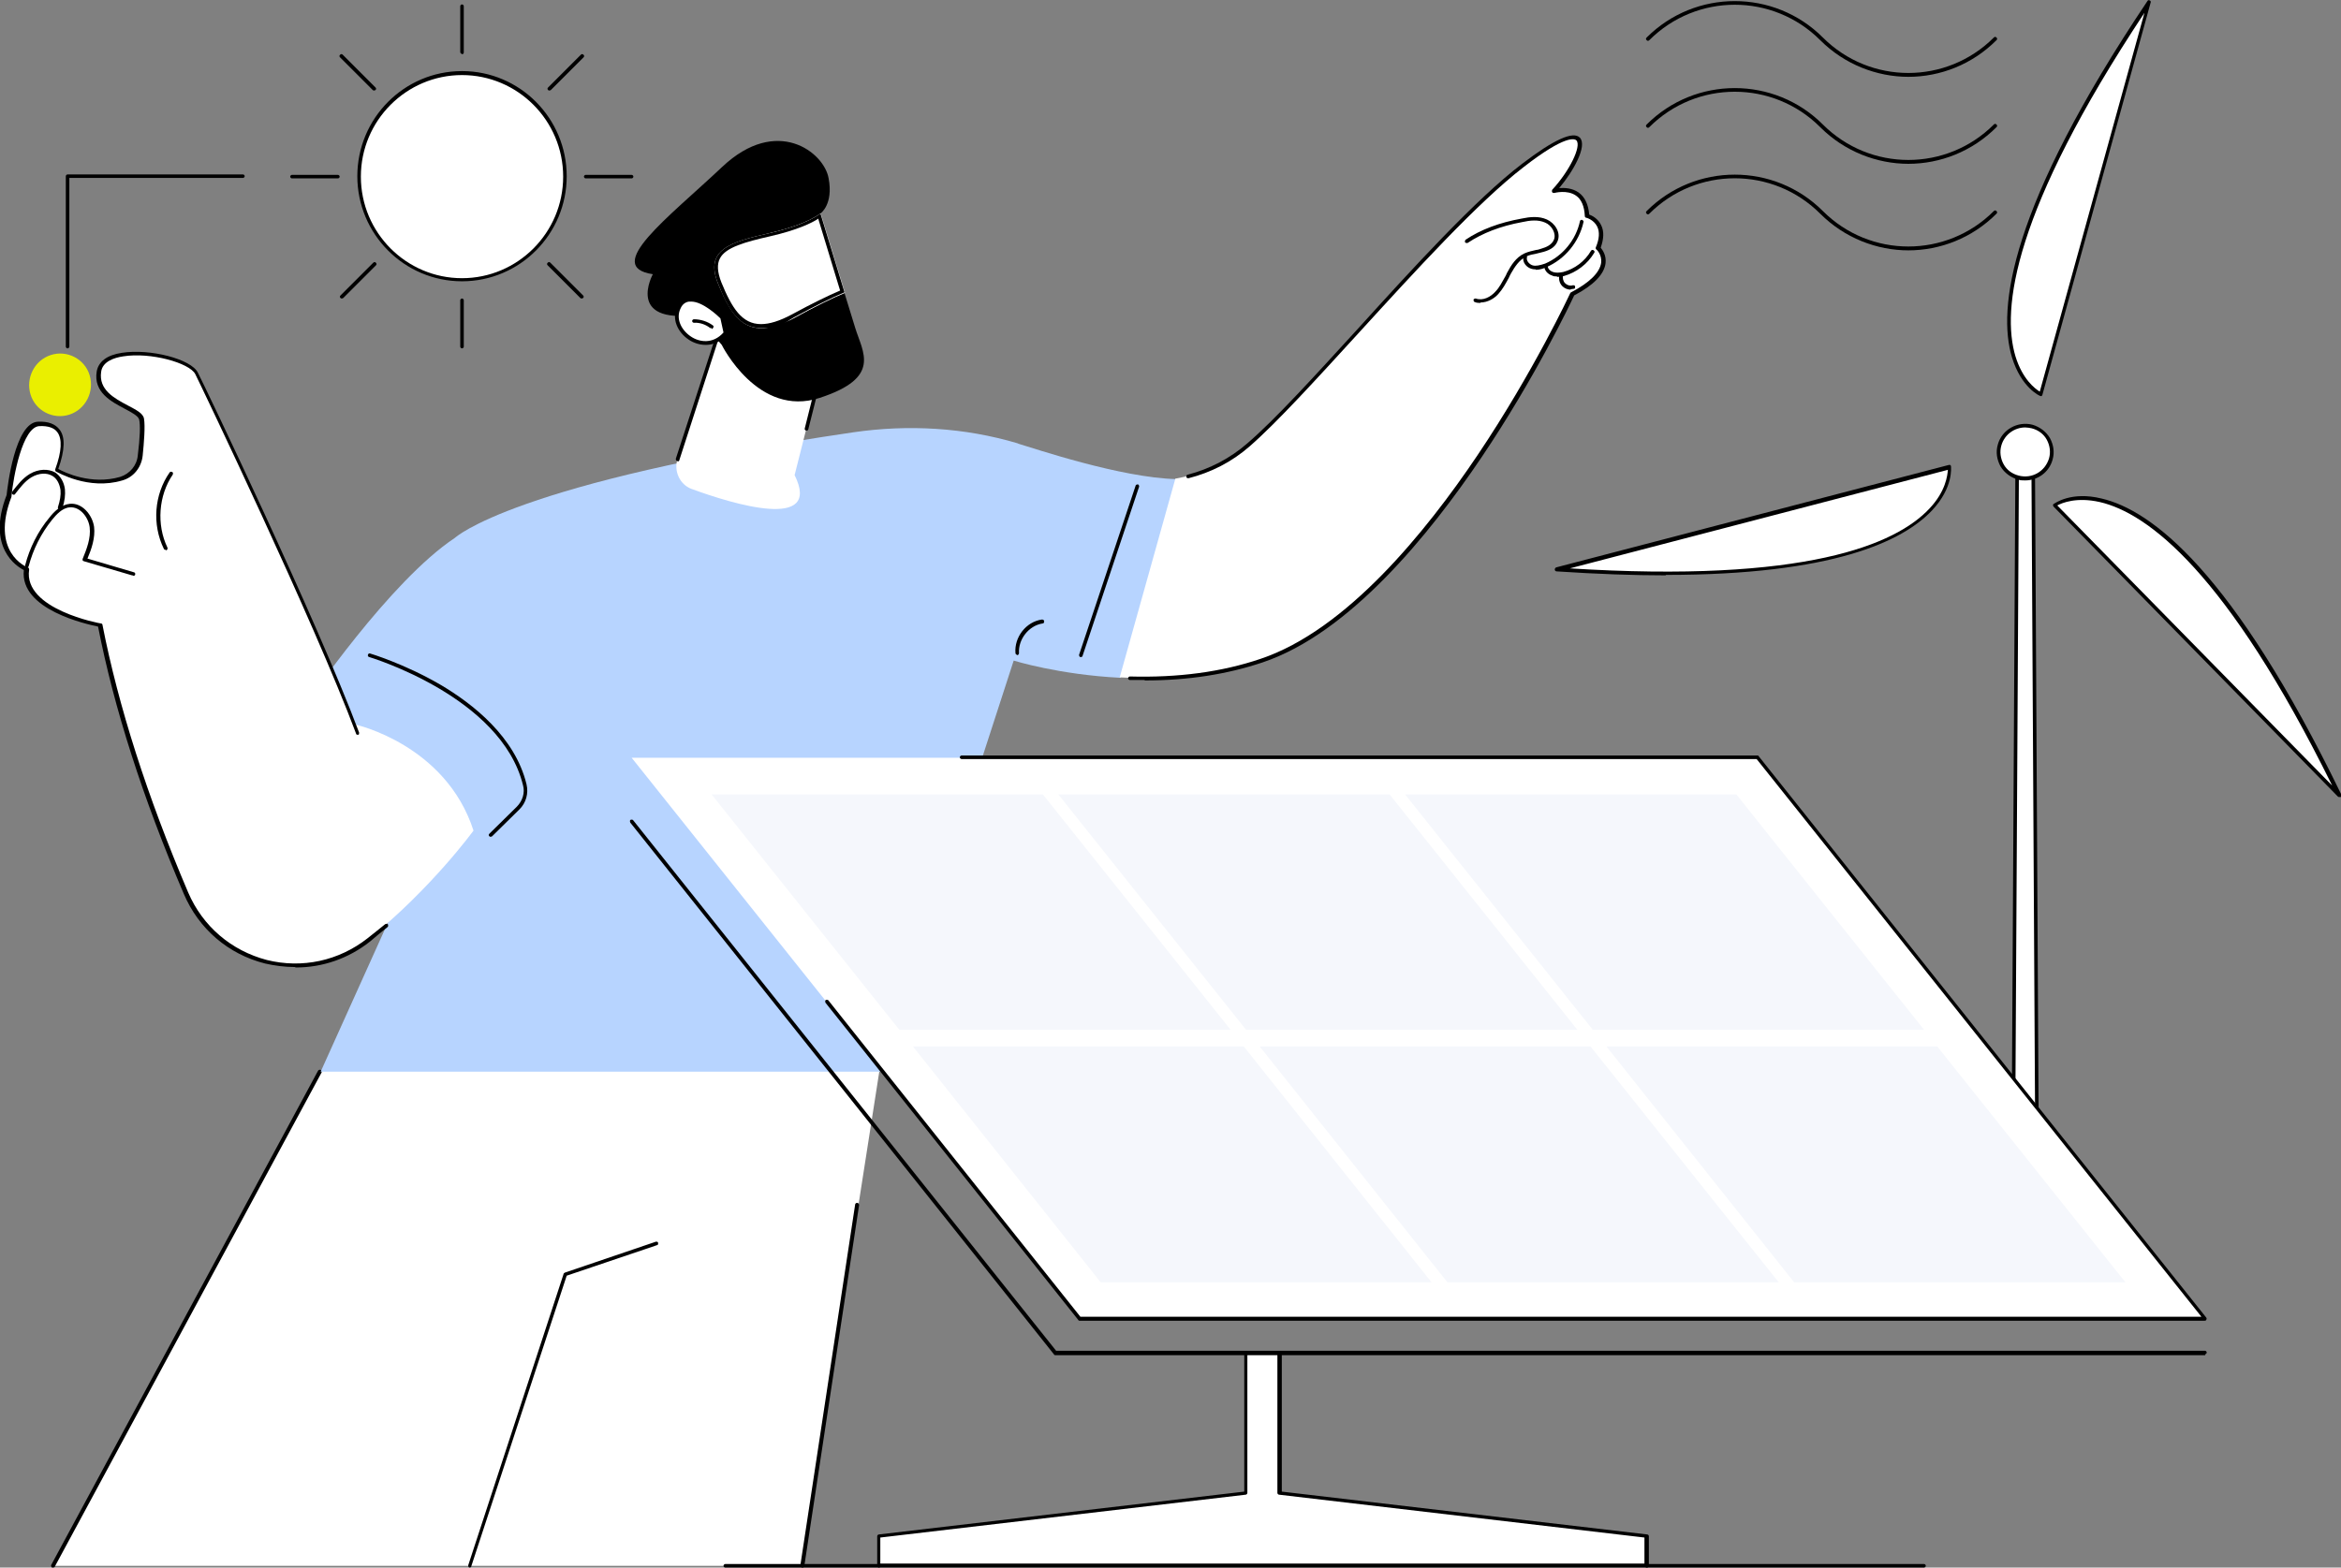 <?xml version="1.0" encoding="UTF-8"?>
<svg id="Energie" xmlns="http://www.w3.org/2000/svg" version="1.1" viewBox="0 0 530 355">
  <rect x="0" y="0" width="530" height="355" fill="#808080" stroke="none"/>
  <!-- Generator: Adobe Illustrator 29.3.1, SVG Export Plug-In . SVG Version: 2.1.0 Build 151)  -->
  <defs>
    <style>
      .st0 {
        fill: #f5f7fc;
      }

      .st1 {
        fill: #fff;
      }

      .st2 {
        fill: #eaef00;
      }

      .st3 {
        fill: #b7d4ff;
      }
    </style>
  </defs>
  <g id="Renewable_energy">
    <g>
      <g>
        <g>
          <polygon class="st1" points="461.3 263.7 455.8 263.7 456.7 102.4 460.4 102.4 461.3 263.7"/>
          <path d="M461.3,264.1h-5.5c-.1,0-.2,0-.3-.1s-.1-.2-.1-.3l.9-161.3c0-.2.2-.4.4-.4h3.6c.2,0,.4.2.4.4l.9,161.3c0,.1,0,.2-.1.3s-.2.1-.3.1h0ZM456.2,263.3h4.6l-.9-160.5h-2.8l-.9,160.5h0Z"/>
        </g>
        <g>
          <g>
            <path class="st1" d="M352.5,128.9l88.9-23.2s3.8,29.6-88.9,23.2h0Z"/>
            <path d="M377.2,130.3c-7.4,0-15.6-.3-24.8-.9-.2,0-.4-.2-.4-.4,0-.2.1-.4.3-.5l88.9-23.2c.1,0,.2,0,.3,0,.1,0,.2.2.2.3,0,.2.6,4.8-4.3,10-6.6,7-22.5,14.6-60.3,14.6h0ZM355.1,128.7c53.7,3.4,74.1-5.4,81.7-13.5,3.7-3.9,4.1-7.5,4.2-8.8l-85.9,22.4h0Z"/>
          </g>
          <g>
            <path class="st1" d="M529.6,180.1l-64.4-65.7s23.6-18.1,64.4,65.7Z"/>
            <path d="M529.6,180.5c-.1,0-.2,0-.3-.1l-64.4-65.7c0,0-.1-.2-.1-.3s0-.2.2-.3c.2-.1,3.9-2.9,10.8-1.2,11.2,2.6,29.7,16.4,54.3,67.1,0,.2,0,.4-.1.5,0,0-.2,0-.2,0h0ZM465.8,114.5l62.2,63.4c-23.9-48.4-41.8-61.7-52.6-64.2-5.3-1.2-8.6.2-9.7.8Z"/>
          </g>
          <g>
            <path class="st1" d="M486.6.4l-24.5,88.8s-27.5-11.5,24.5-88.8Z"/>
            <path d="M462.2,89.7s-.1,0-.2,0c-.2,0-4.4-1.9-6.5-8.8-3.3-11-.6-34,30.7-80.7.1-.2.3-.2.5-.1s.3.3.2.5l-24.5,88.8c0,.1-.1.2-.2.3,0,0-.1,0-.2,0ZM485.5,2.9c-29.8,45-32.4,67.1-29.2,77.8,1.6,5.2,4.4,7.3,5.5,8L485.5,2.9Z"/>
          </g>
          <g>
            <ellipse class="st1" cx="458.6" cy="102.4" rx="6" ry="6"/>
            <path d="M458.5,108.8c-.6,0-1.1,0-1.7-.2-1.6-.5-3-1.5-3.9-3-.8-1.5-1.1-3.2-.6-4.9.9-3.4,4.5-5.4,7.9-4.5,1.6.5,3,1.5,3.9,3,.8,1.5,1.1,3.2.6,4.9-.8,2.9-3.4,4.7-6.2,4.7h0ZM458.5,96.8c-2.4,0-4.7,1.6-5.4,4.1-.4,1.4-.2,2.9.5,4.2s1.9,2.2,3.4,2.6c3,.8,6-.9,6.9-3.9.4-1.4.2-2.9-.5-4.2s-1.9-2.2-3.4-2.6c-.5-.1-1-.2-1.5-.2h0Z"/>
          </g>
        </g>
      </g>
      <g>
        <path d="M432.1,17.4c-7.2,0-14.5-2.8-20-8.3-10.7-10.7-28-10.7-38.7,0-.2.2-.4.2-.6,0s-.2-.4,0-.6c11-11,28.9-11,39.9,0,10.7,10.7,28,10.7,38.7,0,.2-.2.4-.2.6,0s.2.4,0,.6c-5.5,5.5-12.7,8.3-20,8.3h0Z"/>
        <path d="M432.1,37.1c-7.2,0-14.5-2.8-20-8.3-10.7-10.7-28-10.7-38.7,0-.2.2-.4.2-.6,0s-.2-.4,0-.6c11-11,28.9-11,39.9,0,10.7,10.7,28,10.7,38.7,0,.2-.2.4-.2.6,0s.2.4,0,.6c-5.5,5.5-12.7,8.3-20,8.3h0Z"/>
        <path d="M432.1,56.7c-7.2,0-14.5-2.8-20-8.3-10.7-10.7-28-10.7-38.7,0-.2.2-.4.2-.6,0s-.2-.4,0-.6c11-11,28.9-11,39.9,0,10.7,10.7,28,10.7,38.7,0,.2-.2.4-.2.6,0s.2.4,0,.6c-5.5,5.5-12.7,8.3-20,8.3h0Z"/>
      </g>
    </g>
    <g>
      <g>
        <polygon class="st1" points="72.4 242.7 154.9 208.7 200.3 234.8 181.6 354.6 12 354.6 72.4 242.7"/>
        <path d="M12,355c0,0-.1,0-.2,0-.2-.1-.3-.4-.2-.6l60.4-111.9c.1-.2.4-.3.6-.2s.3.4.2.6l-60.4,111.9c0,.1-.2.2-.4.2Z"/>
        <path d="M181.6,355h0c-.2,0-.4-.3-.4-.5l12.4-81.7c0-.2.2-.4.5-.4.2,0,.4.3.4.5l-12.4,81.7c0,.2-.2.4-.4.4h0Z"/>
        <path d="M106.4,355s0,0-.1,0c-.2,0-.3-.3-.3-.5l21.6-66c0-.1.1-.2.3-.3l20.6-7c.2,0,.5,0,.5.3,0,.2,0,.5-.3.5l-20.4,6.9-21.6,65.8c0,.2-.2.3-.4.3h0Z"/>
      </g>
      <g>
        <g>
          <path class="st3" d="M230.4,100.4c-12.1-3.6-24.8-4.3-37.2-2.5-76.9,11.3-90.2,23.9-90.2,23.9-14.8,9.8-33.5,37.4-33.5,37.4l30.2,23.4-27.1,60.1h126.7l30.2-93.1s10.2,3.2,24.2,3.9l12.6-45c-12.6-.3-32.3-7-35.7-8h0Z"/>
          <path d="M244.7,148.8s0,0-.1,0c-.2,0-.3-.3-.3-.5l12.8-38.3c0-.2.3-.3.5-.3.2,0,.3.3.3.5l-12.8,38.3c0,.2-.2.3-.4.3h0Z"/>
          <path d="M230.3,148.3c-.2,0-.4-.2-.4-.4-.3-3.6,2.4-7.1,6-7.6.2,0,.5.1.5.4s-.1.5-.4.5c-3.1.5-5.5,3.6-5.3,6.7,0,.2-.1.4-.4.5h0Z"/>
          <path d="M111.1,189.5c-.1,0-.2,0-.3-.1-.2-.2-.2-.4,0-.6l6.2-6.1c1.3-1.3,1.9-3.2,1.4-4.9-4.9-20-34.5-28.9-34.8-29-.2,0-.4-.3-.3-.5,0-.2.3-.4.5-.3,0,0,7.7,2.3,15.8,7,7.5,4.4,17,11.9,19.6,22.6.5,2.1-.1,4.2-1.6,5.7l-6.2,6.1c0,0-.2.1-.3.1h0Z"/>
        </g>
        <g>
          <path class="st1" d="M361.6,56.2c2.5-6-2.5-7.3-2.5-7.3-.4-7.7-7.5-5.6-7.5-5.6,6.6-7.2,11.3-20-7-5.9-18.3,14.1-47.7,50.9-62.1,63.3-5.1,4.4-10.7,6.7-16.4,7.7l-12.6,45c9.6.5,21-.2,32-3.9,37.7-12.7,70.4-83,70.4-83,11-5.7,5.8-10.4,5.8-10.4h0Z"/>
          <path d="M259,154c-1.1,0-2.1,0-3.2,0-.2,0-.4-.2-.4-.4,0-.2.2-.4.4-.4h0c10.8.3,20.8-1,29.6-4,19.4-6.5,37.4-28.7,49.1-46.1,12.7-18.9,20.9-36.5,21-36.7,0,0,.1-.2.2-.2,4.2-2.2,6.5-4.5,6.8-6.7.2-1.8-1-3-1.1-3-.1-.1-.2-.3-.1-.5.8-1.9.9-3.5.3-4.7-.8-1.6-2.5-2-2.5-2-.2,0-.3-.2-.3-.4-.1-2.2-.8-3.8-2-4.6-2-1.4-4.9-.6-4.9-.6-.2,0-.4,0-.5-.2-.1-.2,0-.4,0-.5,3.9-4.2,6.7-9.9,5.5-11.2-.4-.4-2.5-1.3-11.9,6-10.4,8-24.7,23.7-37.3,37.5-9.6,10.5-18.6,20.4-24.8,25.8-4,3.5-8.7,5.9-13.8,7.2-.2,0-.5,0-.5-.3,0-.2,0-.5.3-.5,5-1.3,9.6-3.7,13.5-7.1,6.2-5.3,15.2-15.2,24.8-25.7,12.6-13.9,26.9-29.6,37.4-37.6,7.2-5.5,11.6-7.5,13.1-5.9,1.7,1.9-1.5,7.6-4.7,11.4,1.2-.1,3,0,4.4,1,1.4,1,2.2,2.7,2.4,5,.6.2,2,.9,2.7,2.4.7,1.4.6,3.1-.1,5.1.4.5,1.3,1.7,1.1,3.5-.3,2.5-2.7,5-7.1,7.3-.8,1.7-8.8,18.6-21,36.7-11.8,17.5-29.9,39.8-49.5,46.4-8,2.7-16.9,4.1-26.6,4.1h0Z"/>
          <path d="M335.2,68.6c-.4,0-.9,0-1.3-.2-.2,0-.3-.3-.3-.5,0-.2.3-.3.5-.3,1.7.6,3.4-.4,4.4-1.5,1-1,1.6-2.3,2.3-3.5.2-.3.3-.7.5-1,.8-1.5,1.9-3.3,3.8-4.2.9-.4,1.8-.6,2.7-.8.4,0,.8-.2,1.2-.3,1-.3,2.3-.8,2.8-2,.6-1.4-.5-3.3-2-3.9-1.6-.7-3.4-.5-5.2-.1-4.9.9-9,2.5-12.3,4.7-.2.1-.5,0-.6-.1-.1-.2,0-.5.1-.6,3.4-2.3,7.7-3.9,12.7-4.8,1.9-.4,3.9-.6,5.7.2,1.8.8,3.3,3,2.4,5-.6,1.5-2.2,2.1-3.4,2.4-.4.1-.8.2-1.2.3-.9.2-1.7.3-2.5.7-1.6.8-2.6,2.4-3.4,3.8-.2.3-.3.6-.5,1-.7,1.3-1.4,2.6-2.4,3.7-.9,1-2.4,1.9-4,1.9h0Z"/>
          <path d="M347.7,61c-.3,0-.6,0-.9-.1-1.2-.3-2.2-1.5-1.9-2.8,0-.2.3-.4.5-.3s.4.3.3.5c-.2.8.6,1.6,1.3,1.8.7.2,1.6,0,2.8-.4,4-1.7,7-5.4,7.9-9.6,0-.2.3-.4.5-.3s.4.3.3.5c-1,4.5-4.2,8.4-8.4,10.2-.6.3-1.5.6-2.4.6h0Z"/>
          <path d="M352.5,62.6c-.4,0-.8,0-1.1-.2-1-.3-1.8-1.2-1.8-2.2,0-.2.2-.4.4-.4.2,0,.4.2.4.4,0,.7.6,1.2,1.2,1.4s1.3.2,2.3,0c2.6-.7,4.9-2.4,6.3-4.8.1-.2.4-.3.6-.1.2.1.3.4.1.6-1.5,2.5-4,4.4-6.8,5.2-.6.2-1.1.2-1.6.2h0Z"/>
          <path d="M355.6,65.6c-.7,0-1.4-.3-1.9-.8-.7-.7-.9-1.8-.6-2.7,0-.2.3-.3.5-.3.2,0,.3.3.3.5-.2.6,0,1.4.4,1.8.5.5,1.2.7,1.8.5.2,0,.5,0,.5.3s0,.5-.3.5c-.2,0-.5.1-.7.1h0Z"/>
        </g>
        <path class="st2" d="M15.7,93.9c-3.7,1.2-7.7-.9-8.8-4.6s.9-7.7,4.6-8.9c3.7-1.2,7.7.9,8.8,4.6s-.9,7.7-4.6,8.9Z"/>
        <g>
          <path class="st1" d="M107.2,188.1s-9.5,13.1-23.9,24.7c-13.8,11-34.3,5.8-41.3-10.5-7.1-16.7-15.1-38.6-19.4-60.7,0,0-18.2-3.2-16.7-12.7,0,0-9-3.5-3.9-16.6,0,0,1.7-16,6.7-16.2,5-.2,6.7,2.9,4,10.4,0,0,7,4.3,14.7,2,2.4-.7,4.1-2.8,4.4-5.3.3-2.8.7-6.6.3-8.2-.6-2.8-10.8-3.8-9.7-10.7,1.1-7,20-3.9,22.2.3,2.1,4.2,28.2,59.8,35.9,79.5,0,0,20.4,4.5,26.7,24h0Z"/>
          <path d="M66.7,219c-2.2,0-4.5-.3-6.7-.8-8.3-2.1-15-7.8-18.4-15.8-9.3-21.7-15.8-42.1-19.4-60.5-2.4-.5-17.8-3.8-16.8-12.8-1.6-.8-8.5-5.1-3.9-17,.2-1.9,1.9-16.4,7.1-16.6,2.3-.1,3.9.5,4.9,1.8,1.3,1.7,1.2,4.6-.3,8.9,1.4.8,7.5,3.7,14,1.8,2.2-.7,3.8-2.6,4-4.9.5-4,.6-6.9.3-8.1-.2-.8-1.7-1.6-3.2-2.4-3-1.6-7.2-3.7-6.4-8.5.4-2.2,2.3-3.7,5.7-4.2,6.3-1,15.7,1.4,17.2,4.5,1.4,2.7,27,56.1,36.5,81.5,0,.2,0,.5-.2.5-.2,0-.5,0-.5-.3-9.5-25.4-35.1-78.8-36.4-81.4-1.3-2.5-10.1-5-16.3-4-2.1.3-4.7,1.2-5,3.5-.6,4.1,3,6,6,7.6,1.9,1,3.5,1.8,3.7,3,.3,1.7,0,5.5-.3,8.4-.3,2.7-2.1,4.9-4.6,5.6-7.7,2.3-14.7-1.9-15-2-.2-.1-.2-.3-.2-.5,1.5-4.1,1.6-6.9.5-8.4-.7-1-2.1-1.5-4.1-1.4-3.8.2-5.9,11.5-6.3,15.9,0,0,0,0,0,.1-4.8,12.5,3.3,15.9,3.7,16,.2,0,.3.3.3.5-1.4,9,16.1,12.2,16.3,12.2.2,0,.3.2.3.3,3.6,18.4,10.1,38.8,19.4,60.6,3.3,7.7,9.8,13.2,17.8,15.3,8,2,16.3.2,22.8-4.9,1.3-1,2.6-2.1,4-3.2.2-.1.5-.1.6,0s.1.5,0,.6c-1.4,1.1-2.7,2.2-4,3.3-4.9,3.9-10.8,5.9-16.8,5.9h0Z"/>
          <path d="M30,130.3s0,0-.1,0l-10.9-3.2c-.1,0-.2-.1-.3-.2,0-.1,0-.2,0-.3.9-2.2,1.9-4.7,1.6-7.2-.3-2.3-2.2-4.7-4.5-4.5-1.7.1-3.1,1.7-4,2.8-2.5,3.1-4.3,6.7-5.3,10.5,0,.2-.3.4-.5.3-.2,0-.4-.3-.3-.5,1-3.9,2.9-7.7,5.5-10.8,1-1.3,2.6-2.9,4.6-3.1,2.8-.3,5.1,2.5,5.5,5.2.3,2.5-.6,5.1-1.5,7.2l10.5,3.1c.2,0,.4.3.3.5,0,.2-.2.3-.4.3h0Z"/>
          <path d="M13.5,115.4s0,0-.1,0c-.2,0-.3-.3-.3-.5.5-1.5.7-2.8.6-3.9-.2-1.4-.8-2.6-1.8-3.2-1.3-.8-3.1-.7-4.8.3-1.5.9-2.6,2.4-3.7,3.8-.1.2-.4.2-.6,0-.2-.1-.2-.4,0-.6,1.1-1.4,2.3-3,4-4,1.9-1.1,4.1-1.2,5.7-.3,1.2.8,2,2.2,2.2,3.8.1,1.2,0,2.6-.6,4.3,0,.2-.2.3-.4.3h0Z"/>
          <path d="M37.5,124.5c-.2,0-.3,0-.4-.2-2.7-5.5-2.2-12.3,1.3-17.3.1-.2.4-.2.6-.1.2.1.2.4.1.6-3.2,4.7-3.7,11.3-1.2,16.5.1.2,0,.5-.2.6,0,0-.1,0-.2,0h0Z"/>
        </g>
      </g>
      <g>
        <g>
          <path class="st1" d="M163.5,72.9l-10.1,31c-.9,2.8.5,5.8,3.1,6.8,9.5,3.5,29.7,9.6,23.4-3.1l5.8-23-22.2-11.8h0Z"/>
          <path d="M153.4,104.4s0,0-.1,0c-.2,0-.3-.3-.3-.5l10.1-31c0-.1.1-.2.2-.3.1,0,.2,0,.4,0l22.2,11.8c.2,0,.3.3.2.5l-3.1,12.3c0,.2-.3.4-.5.3-.2,0-.4-.3-.3-.5l3-12-21.5-11.4-9.9,30.6c0,.2-.2.3-.4.3h0Z"/>
        </g>
        <g>
          <path d="M174.2,52.8c8.8-2,11.6-4.5,11.6-4.5,0,0,2.9-2,1.8-7.9-1-5.9-11.7-14.3-24.1-2.6-12.3,11.6-27.1,22.6-15.7,24.3,0,0-6.2,11.3,9.8,9.2l5.8,6.8s8.2,16.6,22.2,12c14.1-4.6,9.7-10.3,8-15.9-.5-1.6-1.4-4.5-2.4-7.8-3,1.2-6.7,3-11.5,5.7-10.4,5.7-14.4-17.2-5.6-19.2h0Z"/>
          <g>
            <path class="st1" d="M174.2,52.8c-8.8,2-14.8,3.7-11.6,11.5s6.7,13.4,17.2,7.7c4.8-2.6,8.6-4.5,11.5-5.7-2.4-7.9-5.5-18-5.5-18,0,0-2.8,2.5-11.6,4.5h0Z"/>
            <path d="M185.3,49.7l4.9,16.1c-2.8,1.2-6.3,2.9-10.9,5.4-2.8,1.5-5.1,2.2-7,2.2-4.3,0-6.6-3.6-9-9.5-.9-2.3-1-4.1-.3-5.4,1.3-2.5,5.7-3.7,11.4-5,6.1-1.4,9.4-3,10.9-4ZM185.8,48.3s-2.8,2.5-11.6,4.5-14.8,3.7-11.6,11.5c2.2,5.6,4.7,10,9.7,10s4.4-.7,7.4-2.4c4.8-2.6,8.6-4.5,11.5-5.7-2.4-7.9-5.5-18-5.5-18h0Z"/>
          </g>
        </g>
        <g>
          <g>
            <path class="st1" d="M163.5,71.9s-7.1-7.2-9.8-2.2c-2.6,5,5.7,11.7,10.5,5.8l-.7-3.5h0Z"/>
            <path d="M159.7,78.1c-1.4,0-2.8-.5-3.8-1.2-2.4-1.6-4-4.7-2.5-7.5.6-1.1,1.5-1.8,2.6-2,3.3-.5,7.7,3.9,7.9,4.1,0,0,0,.1.1.2l.7,3.5c0,.1,0,.3,0,.4-1.5,1.8-3.2,2.5-4.8,2.5h0ZM156.4,68.3c-.1,0-.3,0-.4,0-.8.1-1.5.6-1.9,1.5-1.2,2.4.2,5,2.3,6.4,1.9,1.3,5,1.8,7.4-.9l-.7-3.2c-.6-.6-4-3.8-6.6-3.8h0Z"/>
          </g>
          <path d="M161.1,74.3c0,0-.2,0-.3,0-1-.8-2.4-1.3-3.7-1.2h0c-.2,0-.4-.2-.4-.4s.2-.4.4-.4c1.5,0,3.1.5,4.3,1.4.2.1.2.4,0,.6,0,.1-.2.2-.3.2h0Z"/>
        </g>
      </g>
    </g>
    <g>
      <polygon class="st1" points="499.3 298.7 244.4 298.7 143 171.6 397.9 171.6 499.3 298.7"/>
      <path d="M499.3,299.1h-254.9c-.1,0-.2,0-.3-.2l-57.2-71.8c-.1-.2-.1-.5,0-.6s.5-.1.6,0l57.1,71.7h253.8l-100.7-126.3h-180c-.2,0-.4-.2-.4-.4s.2-.4.4-.4h180.2c.1,0,.2,0,.3.2l101.3,127.1c.1.1.1.3,0,.5s-.2.2-.4.2h0Z"/>
      <path d="M499.3,306.9H238.9c-.1,0-.2,0-.3-.2l-95.9-120.4c-.1-.2-.1-.5,0-.6s.5-.1.6,0l95.8,120.2h260.1c.2,0,.4.2.4.4s-.2.4-.4.4h0Z"/>
      <g>
        <polygon class="st1" points="289.7 338.1 289.7 306.5 282.1 306.5 282.1 338.1 199 347.9 199 354.6 372.8 354.6 372.8 347.9 289.7 338.1"/>
        <path d="M372.8,355h-173.8c-.2,0-.4-.2-.4-.4v-6.7c0-.2.2-.4.4-.4l82.7-9.7v-31.2c0-.2.2-.4.4-.4h7.7c.2,0,.4.2.4.4v31.2l82.7,9.7c.2,0,.4.2.4.4v6.7c0,.2-.2.4-.4.4h0ZM199.4,354.1h172.9v-5.9l-82.7-9.7c-.2,0-.4-.2-.4-.4v-31.2h-6.8v31.2c0,.2-.2.4-.4.4l-82.7,9.7v5.9h0Z"/>
      </g>
      <path d="M199,355h-34.8c-.2,0-.4-.2-.4-.4s.2-.4.4-.4h34.8c.2,0,.4.2.4.4s-.2.4-.4.4h0Z"/>
      <path d="M435.6,355h-62.8c-.2,0-.4-.2-.4-.4s.2-.4.4-.4h62.8c.2,0,.4.2.4.4s-.2.4-.4.4Z"/>
      <g>
        <polygon class="st0" points="278.6 233.2 203.6 233.2 161.1 179.9 236.1 179.9 278.6 233.2"/>
        <polygon class="st0" points="324.1 290.4 249.2 290.4 206.7 237 281.6 237 324.1 290.4"/>
        <polygon class="st0" points="357.1 233.2 282.1 233.2 239.6 179.9 314.6 179.9 357.1 233.2"/>
        <polygon class="st0" points="402.7 290.4 327.7 290.4 285.2 237 360.1 237 402.7 290.4"/>
        <polygon class="st0" points="435.6 233.2 360.6 233.2 318.1 179.9 393.1 179.9 435.6 233.2"/>
        <polygon class="st0" points="481.2 290.4 406.2 290.4 363.7 237 438.6 237 481.2 290.4"/>
      </g>
    </g>
    <g>
      <g>
        <ellipse class="st1" cx="104.6" cy="39.9" rx="23.3" ry="23.4"/>
        <path d="M104.6,63.7c-13.1,0-23.7-10.7-23.7-23.8s10.6-23.8,23.7-23.8,23.7,10.7,23.7,23.8-10.6,23.8-23.7,23.8ZM104.6,17c-12.6,0-22.9,10.3-22.9,23s10.3,23,22.9,23,22.9-10.3,22.9-23-10.3-23-22.9-23Z"/>
      </g>
      <g>
        <path d="M104.6,12.2c-.2,0-.4-.2-.4-.4V1.4c0-.2.2-.4.4-.4s.4.2.4.4v10.5c0,.2-.2.4-.4.4Z"/>
        <path d="M104.6,78.9c-.2,0-.4-.2-.4-.4v-10.5c0-.2.2-.4.4-.4s.4.2.4.4v10.5c0,.2-.2.4-.4.4Z"/>
      </g>
      <g>
        <path d="M84.7,20.5c-.1,0-.2,0-.3-.1l-7.4-7.4c-.2-.2-.2-.4,0-.6.2-.2.4-.2.6,0l7.4,7.4c.2.2.2.4,0,.6,0,0-.2.1-.3.1h0Z"/>
        <path d="M131.7,67.6c-.1,0-.2,0-.3-.1l-7.4-7.4c-.2-.2-.2-.4,0-.6s.4-.2.6,0l7.4,7.4c.2.2.2.4,0,.6,0,0-.2.1-.3.1h0Z"/>
      </g>
      <g>
        <path d="M76.5,40.4h-10.4c-.2,0-.4-.2-.4-.4s.2-.4.4-.4h10.4c.2,0,.4.2.4.4s-.2.4-.4.4Z"/>
        <path d="M143,40.4h-10.4c-.2,0-.4-.2-.4-.4s.2-.4.4-.4h10.4c.2,0,.4.2.4.4s-.2.4-.4.4Z"/>
      </g>
      <g>
        <path d="M77.4,67.6c-.1,0-.2,0-.3-.1-.2-.2-.2-.4,0-.6l7.4-7.4c.2-.2.4-.2.6,0s.2.4,0,.6l-7.4,7.4c0,0-.2.1-.3.1h0Z"/>
        <path d="M124.4,20.5c-.1,0-.2,0-.3-.1-.2-.2-.2-.4,0-.6l7.4-7.4c.2-.2.4-.2.6,0s.2.4,0,.6l-7.4,7.4c0,0-.2.1-.3.1h0Z"/>
      </g>
    </g>
    <path d="M15.3,78.9c-.2,0-.4-.2-.4-.4v-38.6c0-.2.2-.4.4-.4h39.7c.2,0,.4.2.4.4s-.2.4-.4.4H15.7v38.2c0,.2-.2.4-.4.4h0Z"/>
  </g>
</svg>